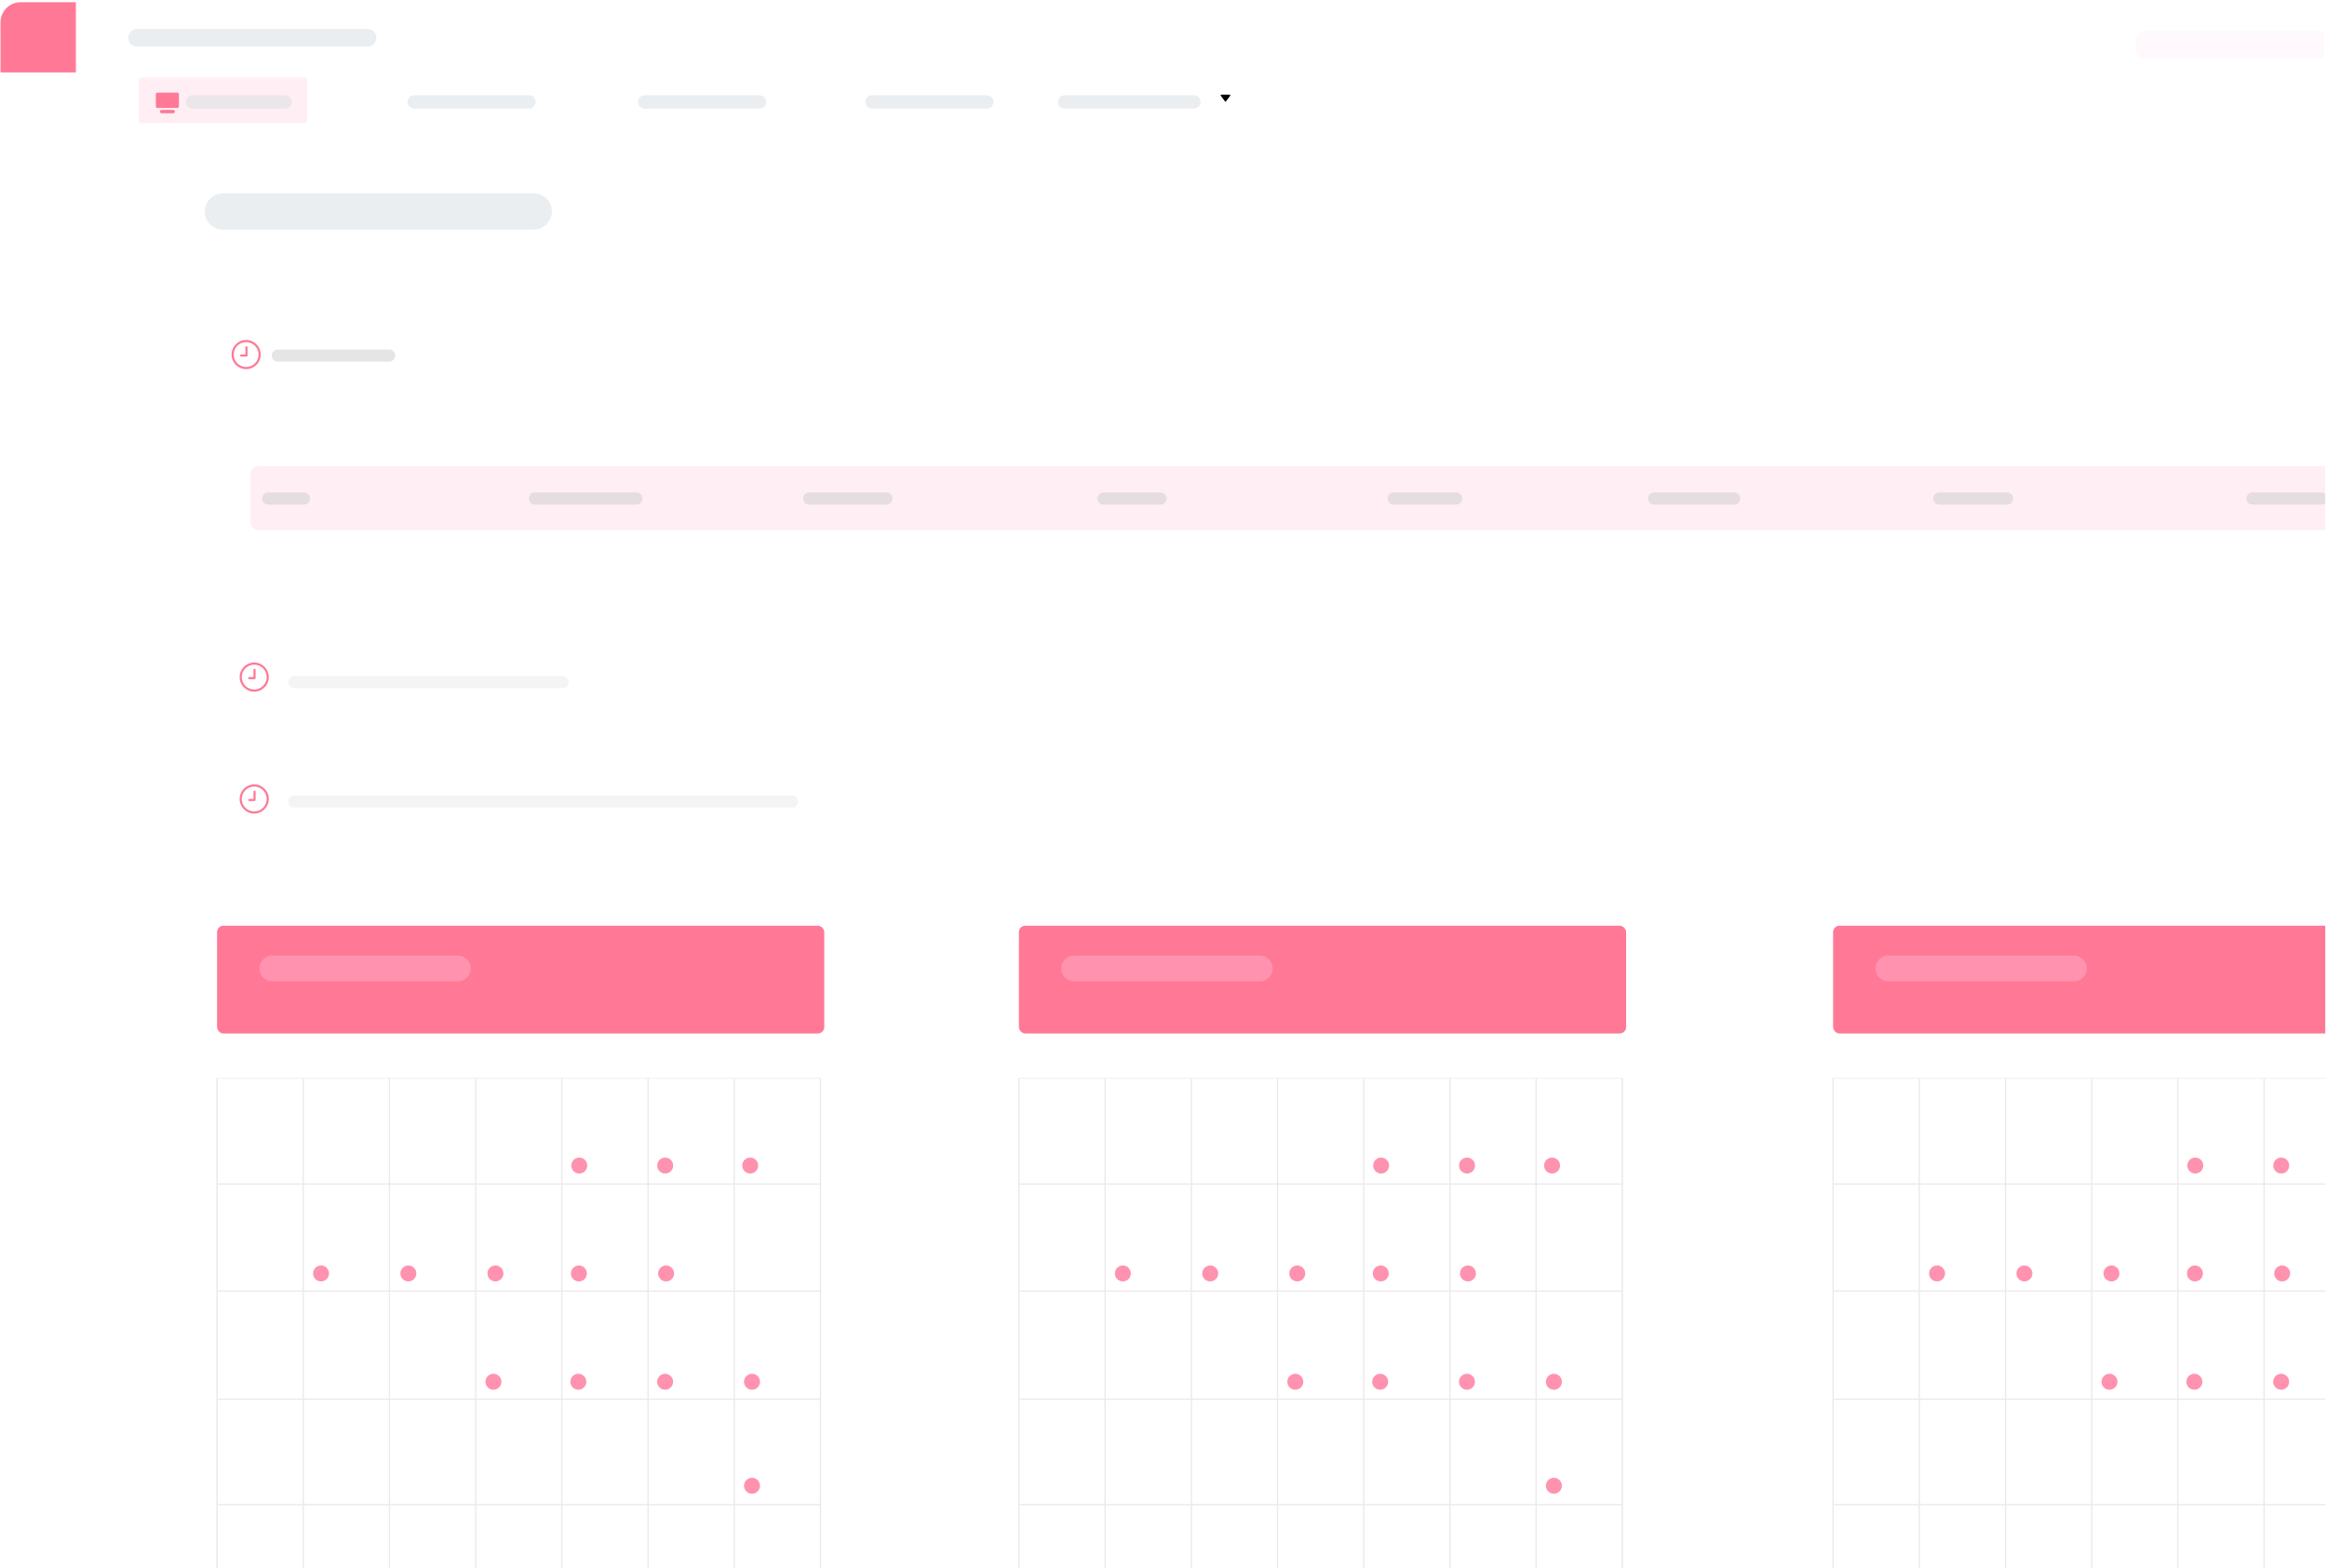 <?xml version="1.0" encoding="UTF-8"?>
<svg id="Camada_1" data-name="Camada 1" xmlns="http://www.w3.org/2000/svg" xmlns:xlink="http://www.w3.org/1999/xlink" viewBox="0 0 1160 782">
  <defs>
    <style>
      .cls-1 {
        clip-path: url(#clippath);
      }

      .cls-2, .cls-3, .cls-4, .cls-5, .cls-6, .cls-7, .cls-8 {
        fill: none;
      }

      .cls-2, .cls-9, .cls-10, .cls-11, .cls-12, .cls-13, .cls-14, .cls-15, .cls-16, .cls-17, .cls-18 {
        stroke-width: 0px;
      }

      .cls-19 {
        stroke-width: 4.66px;
      }

      .cls-19, .cls-3, .cls-5, .cls-8 {
        stroke: #eaeaea;
      }

      .cls-19, .cls-4, .cls-20, .cls-6, .cls-21, .cls-7, .cls-8, .cls-22 {
        stroke-linecap: round;
        stroke-linejoin: round;
      }

      .cls-19, .cls-20, .cls-6, .cls-21, .cls-7, .cls-8, .cls-22 {
        opacity: .5;
      }

      .cls-19, .cls-20, .cls-21, .cls-22 {
        fill: #f3faff;
      }

      .cls-3 {
        stroke-width: .65px;
      }

      .cls-3, .cls-5 {
        stroke-miterlimit: 10;
      }

      .cls-4 {
        stroke: #ff7896;
        stroke-width: 1.06px;
      }

      .cls-5 {
        stroke-width: .34px;
      }

      .cls-23 {
        clip-path: url(#clippath-1);
      }

      .cls-20 {
        stroke-width: 8.76px;
      }

      .cls-20, .cls-21, .cls-22 {
        stroke: #d9dee2;
      }

      .cls-6 {
        stroke: #fff;
        stroke-width: 4.52px;
      }

      .cls-21 {
        stroke-width: 18.15px;
      }

      .cls-7 {
        stroke: #cccdce;
      }

      .cls-7, .cls-8 {
        stroke-width: 6.03px;
      }

      .cls-10 {
        filter: url(#drop-shadow-3);
      }

      .cls-10, .cls-11, .cls-12, .cls-16 {
        fill: #fff;
      }

      .cls-11 {
        filter: url(#drop-shadow-2);
      }

      .cls-12 {
        filter: url(#drop-shadow-1);
      }

      .cls-13 {
        fill: #f3fdff;
      }

      .cls-14 {
        fill: #ff92af;
      }

      .cls-15 {
        fill: #ff7896;
      }

      .cls-17 {
        fill: #ffeef3;
      }

      .cls-18 {
        fill: #fff8fc;
      }

      .cls-22 {
        stroke-width: 6.7px;
      }
    </style>
    <clipPath id="clippath">
      <rect class="cls-2" y="-1.87" width="1159.13" height="783.87"/>
    </clipPath>
    <clipPath id="clippath-1">
      <rect class="cls-2" y="-1.87" width="1158.25" height="783.87"/>
    </clipPath>
    <filter id="drop-shadow-1" filterUnits="userSpaceOnUse">
      <feOffset dx="0" dy="10.33"/>
      <feGaussianBlur result="blur" stdDeviation="6.2"/>
      <feFlood flood-color="#333" flood-opacity=".05"/>
      <feComposite in2="blur" operator="in"/>
      <feComposite in="SourceGraphic"/>
    </filter>
    <filter id="drop-shadow-2" filterUnits="userSpaceOnUse">
      <feOffset dx="0" dy="8.51"/>
      <feGaussianBlur result="blur-2" stdDeviation="6.2"/>
      <feFlood flood-color="#333" flood-opacity=".03"/>
      <feComposite in2="blur-2" operator="in"/>
      <feComposite in="SourceGraphic"/>
    </filter>
    <filter id="drop-shadow-3" filterUnits="userSpaceOnUse">
      <feOffset dx="0" dy="8.51"/>
      <feGaussianBlur result="blur-3" stdDeviation="6.2"/>
      <feFlood flood-color="#262626" flood-opacity=".04"/>
      <feComposite in2="blur-3" operator="in"/>
      <feComposite in="SourceGraphic"/>
    </filter>
  </defs>
  <g class="cls-1">
    <g>
      <g class="cls-23">
        <g>
          <rect class="cls-16" x=".26" y="1.13" width="1279.89" height="779.74" rx="10" ry="10"/>
          <g>
            <rect class="cls-13" x="1065.62" y="15.42" width="105.27" height="12.5" rx="3.25" ry="3.25"/>
            <path class="cls-15" d="m10.26,1.12h27.56v34.97H.26V11.12C.26,5.6,4.74,1.12,10.26,1.12Z"/>
            <g>
              <g>
                <path class="cls-9" d="m610.65,50.53l-2.1-2.82c-.16-.21,0-.51.25-.51h4.19c.26,0,.41.3.25.51l-2.1,2.82c-.13.17-.38.17-.51,0Z"/>
                <rect class="cls-16" x="498.32" y="47.2" width="22.73" height="9.47"/>
              </g>
              <rect class="cls-16" x="153.6" y="48.15" width="22.73" height="9.47"/>
              <rect class="cls-16" x="267.25" y="48.15" width="22.73" height="9.47"/>
              <rect class="cls-16" x="380.89" y="48.15" width="22.73" height="9.47"/>
            </g>
            <g>
              <rect class="cls-17" x="69.25" y="38.68" width="83.88" height="22.73" rx="1.19" ry="1.19"/>
              <g>
                <rect class="cls-15" x="77.7" y="46.23" width="11.5" height="7.57" rx=".7" ry=".7"/>
                <path class="cls-15" d="m86.3,54.8h-5.69c-.52,0-.94.42-.94.94v-.21c0,.52.42.94.94.94h5.69c.52,0,.94-.42.94-.94v.21c0-.52-.42-.94-.94-.94Z"/>
              </g>
            </g>
            <line class="cls-20" x1="68.31" y1="18.84" x2="183.25" y2="18.84"/>
            <line class="cls-22" x1="96.05" y1="50.82" x2="142.03" y2="50.82"/>
            <line class="cls-22" x1="206.48" y1="50.82" x2="263.65" y2="50.82"/>
            <line class="cls-22" x1="321.42" y1="50.82" x2="378.6" y2="50.82"/>
            <line class="cls-22" x1="434.74" y1="50.82" x2="491.92" y2="50.82"/>
            <line class="cls-22" x1="530.74" y1="50.82" x2="595.13" y2="50.82"/>
            <line class="cls-19" x1="1075.88" y1="21.74" x2="1091.53" y2="21.74"/>
            <rect class="cls-18" x="1064.9" y="16.42" width="105.07" height="12.48" rx="3.24" ry="3.24"/>
          </g>
        </g>
      </g>
      <g>
        <g>
          <g>
            <polyline class="cls-2" points="53.88 141.8 1272.26 141.8 1272.26 827.92 53.88 827.92"/>
            <g>
              <path class="cls-16" d="m61.48,78.36h0c0-.32.26-.58.58-.58h3.75c.32,0,.58.26.58.58h0"/>
              <path class="cls-16" d="m71.76,78.34c-.42-.36-1.04-.54-1.84-.54-.71,0-1.34.17-1.89.52"/>
            </g>
          </g>
          <line class="cls-6" x1="646.69" y1="347.62" x2="668.42" y2="347.62"/>
          <line class="cls-6" x1="635.94" y1="633.12" x2="664.96" y2="633.12"/>
          <line class="cls-6" x1="1078.64" y1="347.62" x2="1100.37" y2="347.62"/>
          <line class="cls-6" x1="1082.54" y1="632.63" x2="1104.27" y2="632.63"/>
        </g>
        <g>
          <path class="cls-12" d="m1235.45,157.7H101.66c-3.52,0-6.37,2.61-6.38,5.83-.02,23-.09,107.28-.03,130.27,0,3.22,2.86,5.82,6.38,5.82h1133.77c3.53,0,6.39-2.62,6.38-5.86-.11-23.06.02-107.2.06-130.21,0-3.23-2.85-5.85-6.38-5.85Z"/>
          <path class="cls-11" d="m963.54,329.37c-.47-.86-1.17-1.57-2.03-2.03-.71-.39-1.53-.61-2.4-.61H100.27c-.35,0-.69.04-1.02.1-.66.13-1.27.4-1.8.76-.27.18-.52.39-.75.62-.23.23-.43.48-.62.75-.18.27-.34.56-.47.86-.26.6-.4,1.27-.4,1.96v22.6-6.34c0,2.79,2.26,5.04,5.04,5.04h858.83c2.79,0,5.04-2.26,5.04-5.04v-16.26c0-.87-.22-1.69-.61-2.4Z"/>
          <path class="cls-10" d="m963.54,388.16c-.47-.86-1.17-1.57-2.03-2.03-.71-.39-1.53-.61-2.4-.61H100.27c-.35,0-.69.04-1.02.1-.66.13-1.27.4-1.8.76-.27.18-.52.39-.75.62-.23.23-.43.48-.62.75-.18.27-.34.56-.47.86-.26.6-.4,1.27-.4,1.96v22.6-6.34c0,2.79,2.26,5.04,5.04,5.04h858.83c2.79,0,5.04-2.26,5.04-5.04v-16.26c0-.87-.22-1.69-.61-2.4Z"/>
          <line class="cls-8" x1="146.74" y1="340.16" x2="280.49" y2="340.16"/>
          <line class="cls-8" x1="146.74" y1="399.66" x2="394.83" y2="399.66"/>
          <rect class="cls-17" x="124.87" y="232.51" width="1079.87" height="31.79" rx="3.79" ry="3.79"/>
          <g>
            <path class="cls-15" d="m126.73,331.41c3.42,0,6.21,2.79,6.21,6.21s-2.79,6.21-6.21,6.21-6.21-2.79-6.21-6.21,2.79-6.21,6.21-6.21m0-1.06c-4.02,0-7.27,3.26-7.27,7.27s3.26,7.27,7.27,7.27,7.27-3.26,7.27-7.27-3.26-7.27-7.27-7.27h0Z"/>
            <polyline class="cls-4" points="126.89 333.98 126.89 338.12 124.25 338.12"/>
            <path class="cls-15" d="m126.73,392.18c3.42,0,6.21,2.79,6.21,6.21s-2.79,6.21-6.21,6.21-6.21-2.79-6.21-6.21,2.79-6.21,6.21-6.21m0-1.06c-4.02,0-7.27,3.26-7.27,7.27s3.26,7.27,7.27,7.27,7.27-3.26,7.27-7.27-3.26-7.27-7.27-7.27h0Z"/>
            <polyline class="cls-4" points="126.89 394.76 126.89 398.89 124.25 398.89"/>
            <path class="cls-15" d="m122.7,170.58c3.42,0,6.21,2.79,6.21,6.21s-2.79,6.21-6.21,6.21-6.21-2.79-6.21-6.21,2.79-6.21,6.21-6.21m0-1.06c-4.02,0-7.27,3.26-7.27,7.27s3.26,7.27,7.27,7.27,7.27-3.26,7.27-7.27-3.26-7.27-7.27-7.27h0Z"/>
            <polyline class="cls-4" points="122.86 173.16 122.86 177.29 120.22 177.29"/>
          </g>
          <line class="cls-7" x1="138.47" y1="177.29" x2="193.96" y2="177.29"/>
          <line class="cls-7" x1="133.66" y1="248.57" x2="151.53" y2="248.57"/>
          <line class="cls-7" x1="266.63" y1="248.57" x2="317.25" y2="248.57"/>
          <line class="cls-7" x1="403.41" y1="248.57" x2="441.86" y2="248.57"/>
          <line class="cls-7" x1="550.1" y1="248.57" x2="578.52" y2="248.57"/>
          <line class="cls-7" x1="694.75" y1="248.57" x2="725.82" y2="248.57"/>
          <line class="cls-7" x1="824.59" y1="248.57" x2="864.45" y2="248.57"/>
          <line class="cls-7" x1="966.71" y1="248.57" x2="1000.51" y2="248.57"/>
          <line class="cls-7" x1="1122.83" y1="248.57" x2="1157.11" y2="248.57"/>
        </g>
      </g>
      <g>
        <path class="cls-16" d="m422.08,451.94c-.48-.89-1.22-1.63-2.11-2.11-.74-.4-1.59-.63-2.5-.63H104.93c-.36,0-.71.04-1.06.11-.68.14-1.32.41-1.87.79-.28.19-.54.4-.78.64-.24.24-.45.5-.64.78-.19.28-.35.58-.48.89-.27.63-.41,1.32-.41,2.04v357.17c0,2.89,2.35,5.24,5.24,5.24h312.54c2.89,0,5.24-2.35,5.24-5.24v-357.17c0-.9-.23-1.75-.63-2.5Z"/>
        <g>
          <path class="cls-5" d="m108.2,537.69h300.81v257.12c0,4.19-3.41,7.6-7.6,7.6H115.8c-4.19,0-7.6-3.41-7.6-7.6v-257.12h0Z"/>
          <g>
            <line class="cls-3" x1="366.04" y1="537.69" x2="366.04" y2="802.41"/>
            <line class="cls-3" x1="409.01" y1="537.69" x2="409.01" y2="791.49"/>
            <line class="cls-3" x1="323.06" y1="537.69" x2="323.06" y2="802.41"/>
            <line class="cls-3" x1="280.09" y1="537.69" x2="280.09" y2="802.41"/>
            <line class="cls-3" x1="237.12" y1="537.69" x2="237.12" y2="802.41"/>
            <line class="cls-3" x1="194.14" y1="537.69" x2="194.14" y2="802.41"/>
            <line class="cls-3" x1="151.17" y1="537.69" x2="151.17" y2="802.41"/>
            <line class="cls-3" x1="108.2" y1="537.69" x2="108.2" y2="791.49"/>
          </g>
          <g>
            <line class="cls-3" x1="409.01" y1="750.22" x2="108.2" y2="750.22"/>
            <line class="cls-3" x1="409.01" y1="697.64" x2="108.2" y2="697.64"/>
            <line class="cls-3" x1="409.01" y1="643.78" x2="108.2" y2="643.78"/>
            <line class="cls-3" x1="409.01" y1="590.37" x2="108.2" y2="590.37"/>
          </g>
        </g>
        <g>
          <circle class="cls-14" cx="288.76" cy="581.17" r="3.98"/>
          <circle class="cls-14" cx="331.6" cy="581.17" r="3.98"/>
          <circle class="cls-14" cx="373.98" cy="581.17" r="3.98"/>
          <circle class="cls-14" cx="160.03" cy="634.97" r="3.98"/>
          <circle class="cls-14" cx="203.57" cy="634.97" r="3.98"/>
          <circle class="cls-14" cx="246.97" cy="634.97" r="3.98"/>
          <circle class="cls-14" cx="288.58" cy="634.97" r="3.98"/>
          <circle class="cls-14" cx="332.05" cy="634.97" r="3.98"/>
          <circle class="cls-14" cx="245.98" cy="688.98" r="3.98"/>
          <circle class="cls-14" cx="288.3" cy="688.98" r="3.98"/>
          <circle class="cls-14" cx="331.56" cy="688.98" r="3.98"/>
          <circle class="cls-14" cx="374.88" cy="688.98" r="3.98"/>
          <circle class="cls-14" cx="374.88" cy="740.83" r="3.98"/>
        </g>
        <rect class="cls-15" x="108.2" y="461.58" width="302.7" height="53.73" rx="3.18" ry="3.18"/>
        <path class="cls-14" d="m228.26,489.34h-92.52c-3.56,0-6.45-2.89-6.45-6.45s2.89-6.45,6.45-6.45h92.52c3.56,0,6.45,2.89,6.45,6.45s-2.89,6.45-6.45,6.45Z"/>
      </g>
      <g>
        <path class="cls-16" d="m821.8,451.94c-.48-.89-1.22-1.63-2.11-2.11-.74-.4-1.59-.63-2.5-.63h-312.54c-.36,0-.71.04-1.06.11-.68.14-1.32.41-1.87.79-.28.19-.54.4-.78.64-.24.24-.45.5-.64.78-.19.28-.35.58-.48.89-.27.63-.41,1.32-.41,2.04v357.17c0,2.89,2.35,5.24,5.24,5.24h312.54c2.89,0,5.24-2.35,5.24-5.24v-357.17c0-.9-.23-1.75-.63-2.5Z"/>
        <g>
          <path class="cls-5" d="m507.92,537.69h300.81v257.12c0,4.19-3.41,7.6-7.6,7.6h-285.61c-4.19,0-7.6-3.41-7.6-7.6v-257.12h0Z"/>
          <g>
            <line class="cls-3" x1="765.75" y1="537.69" x2="765.75" y2="802.41"/>
            <line class="cls-3" x1="808.73" y1="537.69" x2="808.73" y2="791.49"/>
            <line class="cls-3" x1="722.78" y1="537.69" x2="722.78" y2="802.41"/>
            <line class="cls-3" x1="679.81" y1="537.69" x2="679.81" y2="802.41"/>
            <line class="cls-3" x1="636.84" y1="537.69" x2="636.84" y2="802.41"/>
            <line class="cls-3" x1="593.86" y1="537.69" x2="593.86" y2="802.41"/>
            <line class="cls-3" x1="550.89" y1="537.69" x2="550.89" y2="802.41"/>
            <line class="cls-3" x1="507.92" y1="537.69" x2="507.92" y2="791.49"/>
          </g>
          <g>
            <line class="cls-3" x1="808.73" y1="750.22" x2="507.92" y2="750.22"/>
            <line class="cls-3" x1="808.73" y1="697.64" x2="507.92" y2="697.64"/>
            <line class="cls-3" x1="808.73" y1="643.78" x2="507.92" y2="643.78"/>
            <line class="cls-3" x1="808.73" y1="590.37" x2="507.92" y2="590.37"/>
          </g>
        </g>
        <g>
          <circle class="cls-14" cx="688.48" cy="581.17" r="3.98"/>
          <circle class="cls-14" cx="731.31" cy="581.17" r="3.98"/>
          <circle class="cls-14" cx="773.7" cy="581.17" r="3.98"/>
          <circle class="cls-14" cx="559.74" cy="634.97" r="3.98"/>
          <circle class="cls-14" cx="603.29" cy="634.97" r="3.98"/>
          <circle class="cls-14" cx="646.68" cy="634.97" r="3.98"/>
          <circle class="cls-14" cx="688.3" cy="634.97" r="3.98"/>
          <circle class="cls-14" cx="731.77" cy="634.97" r="3.98"/>
          <circle class="cls-14" cx="645.7" cy="688.98" r="3.98"/>
          <circle class="cls-14" cx="688.01" cy="688.98" r="3.98"/>
          <circle class="cls-14" cx="731.28" cy="688.98" r="3.98"/>
          <circle class="cls-14" cx="774.6" cy="688.98" r="3.98"/>
          <circle class="cls-14" cx="774.6" cy="740.83" r="3.98"/>
        </g>
        <rect class="cls-15" x="507.92" y="461.58" width="302.7" height="53.73" rx="3.18" ry="3.18"/>
        <path class="cls-14" d="m627.98,489.34h-92.52c-3.56,0-6.45-2.89-6.45-6.45s2.89-6.45,6.45-6.45h92.52c3.56,0,6.45,2.89,6.45,6.45s-2.89,6.45-6.45,6.45Z"/>
      </g>
      <g>
        <path class="cls-16" d="m1227.67,451.94c-.48-.89-1.22-1.63-2.11-2.11-.74-.4-1.59-.63-2.5-.63h-312.54c-.36,0-.71.04-1.06.11-.68.14-1.32.41-1.87.79-.28.19-.54.4-.78.64-.24.24-.45.5-.64.78-.19.28-.35.58-.48.89-.27.63-.41,1.32-.41,2.04v357.17c0,2.89,2.35,5.24,5.24,5.24h312.54c2.89,0,5.24-2.35,5.24-5.24v-357.17c0-.9-.23-1.75-.63-2.5Z"/>
        <g>
          <path class="cls-5" d="m913.79,537.69h300.81v257.12c0,4.19-3.41,7.6-7.6,7.6h-285.61c-4.19,0-7.6-3.41-7.6-7.6v-257.12h0Z"/>
          <g>
            <line class="cls-3" x1="1128.65" y1="537.69" x2="1128.65" y2="802.41"/>
            <line class="cls-3" x1="1085.68" y1="537.69" x2="1085.68" y2="802.41"/>
            <line class="cls-3" x1="1042.71" y1="537.69" x2="1042.71" y2="802.41"/>
            <line class="cls-3" x1="999.73" y1="537.69" x2="999.73" y2="802.41"/>
            <line class="cls-3" x1="956.76" y1="537.69" x2="956.76" y2="802.41"/>
            <line class="cls-3" x1="913.79" y1="537.69" x2="913.79" y2="791.49"/>
          </g>
          <g>
            <line class="cls-3" x1="1214.6" y1="750.22" x2="913.79" y2="750.22"/>
            <line class="cls-3" x1="1214.6" y1="697.64" x2="913.79" y2="697.64"/>
            <line class="cls-3" x1="1214.6" y1="643.78" x2="913.79" y2="643.78"/>
            <line class="cls-3" x1="1214.6" y1="590.37" x2="913.79" y2="590.37"/>
          </g>
        </g>
        <g>
          <circle class="cls-14" cx="1094.35" cy="581.17" r="3.98"/>
          <circle class="cls-14" cx="1137.19" cy="581.17" r="3.98"/>
          <circle class="cls-14" cx="965.61" cy="634.97" r="3.98"/>
          <circle class="cls-14" cx="1009.16" cy="634.97" r="3.98"/>
          <circle class="cls-14" cx="1052.55" cy="634.97" r="3.98"/>
          <circle class="cls-14" cx="1094.17" cy="634.97" r="3.98"/>
          <circle class="cls-14" cx="1137.64" cy="634.97" r="3.98"/>
          <circle class="cls-14" cx="1051.57" cy="688.98" r="3.98"/>
          <circle class="cls-14" cx="1093.88" cy="688.98" r="3.98"/>
          <circle class="cls-14" cx="1137.15" cy="688.98" r="3.98"/>
        </g>
        <rect class="cls-15" x="913.79" y="461.58" width="302.7" height="53.73" rx="3.18" ry="3.18"/>
        <path class="cls-14" d="m1033.85,489.34h-92.52c-3.56,0-6.45-2.89-6.45-6.45s2.89-6.45,6.45-6.45h92.52c3.56,0,6.45,2.89,6.45,6.45s-2.89,6.45-6.45,6.45Z"/>
      </g>
      <line class="cls-21" x1="111.16" y1="105.45" x2="266.03" y2="105.45"/>
    </g>
  </g>
</svg>